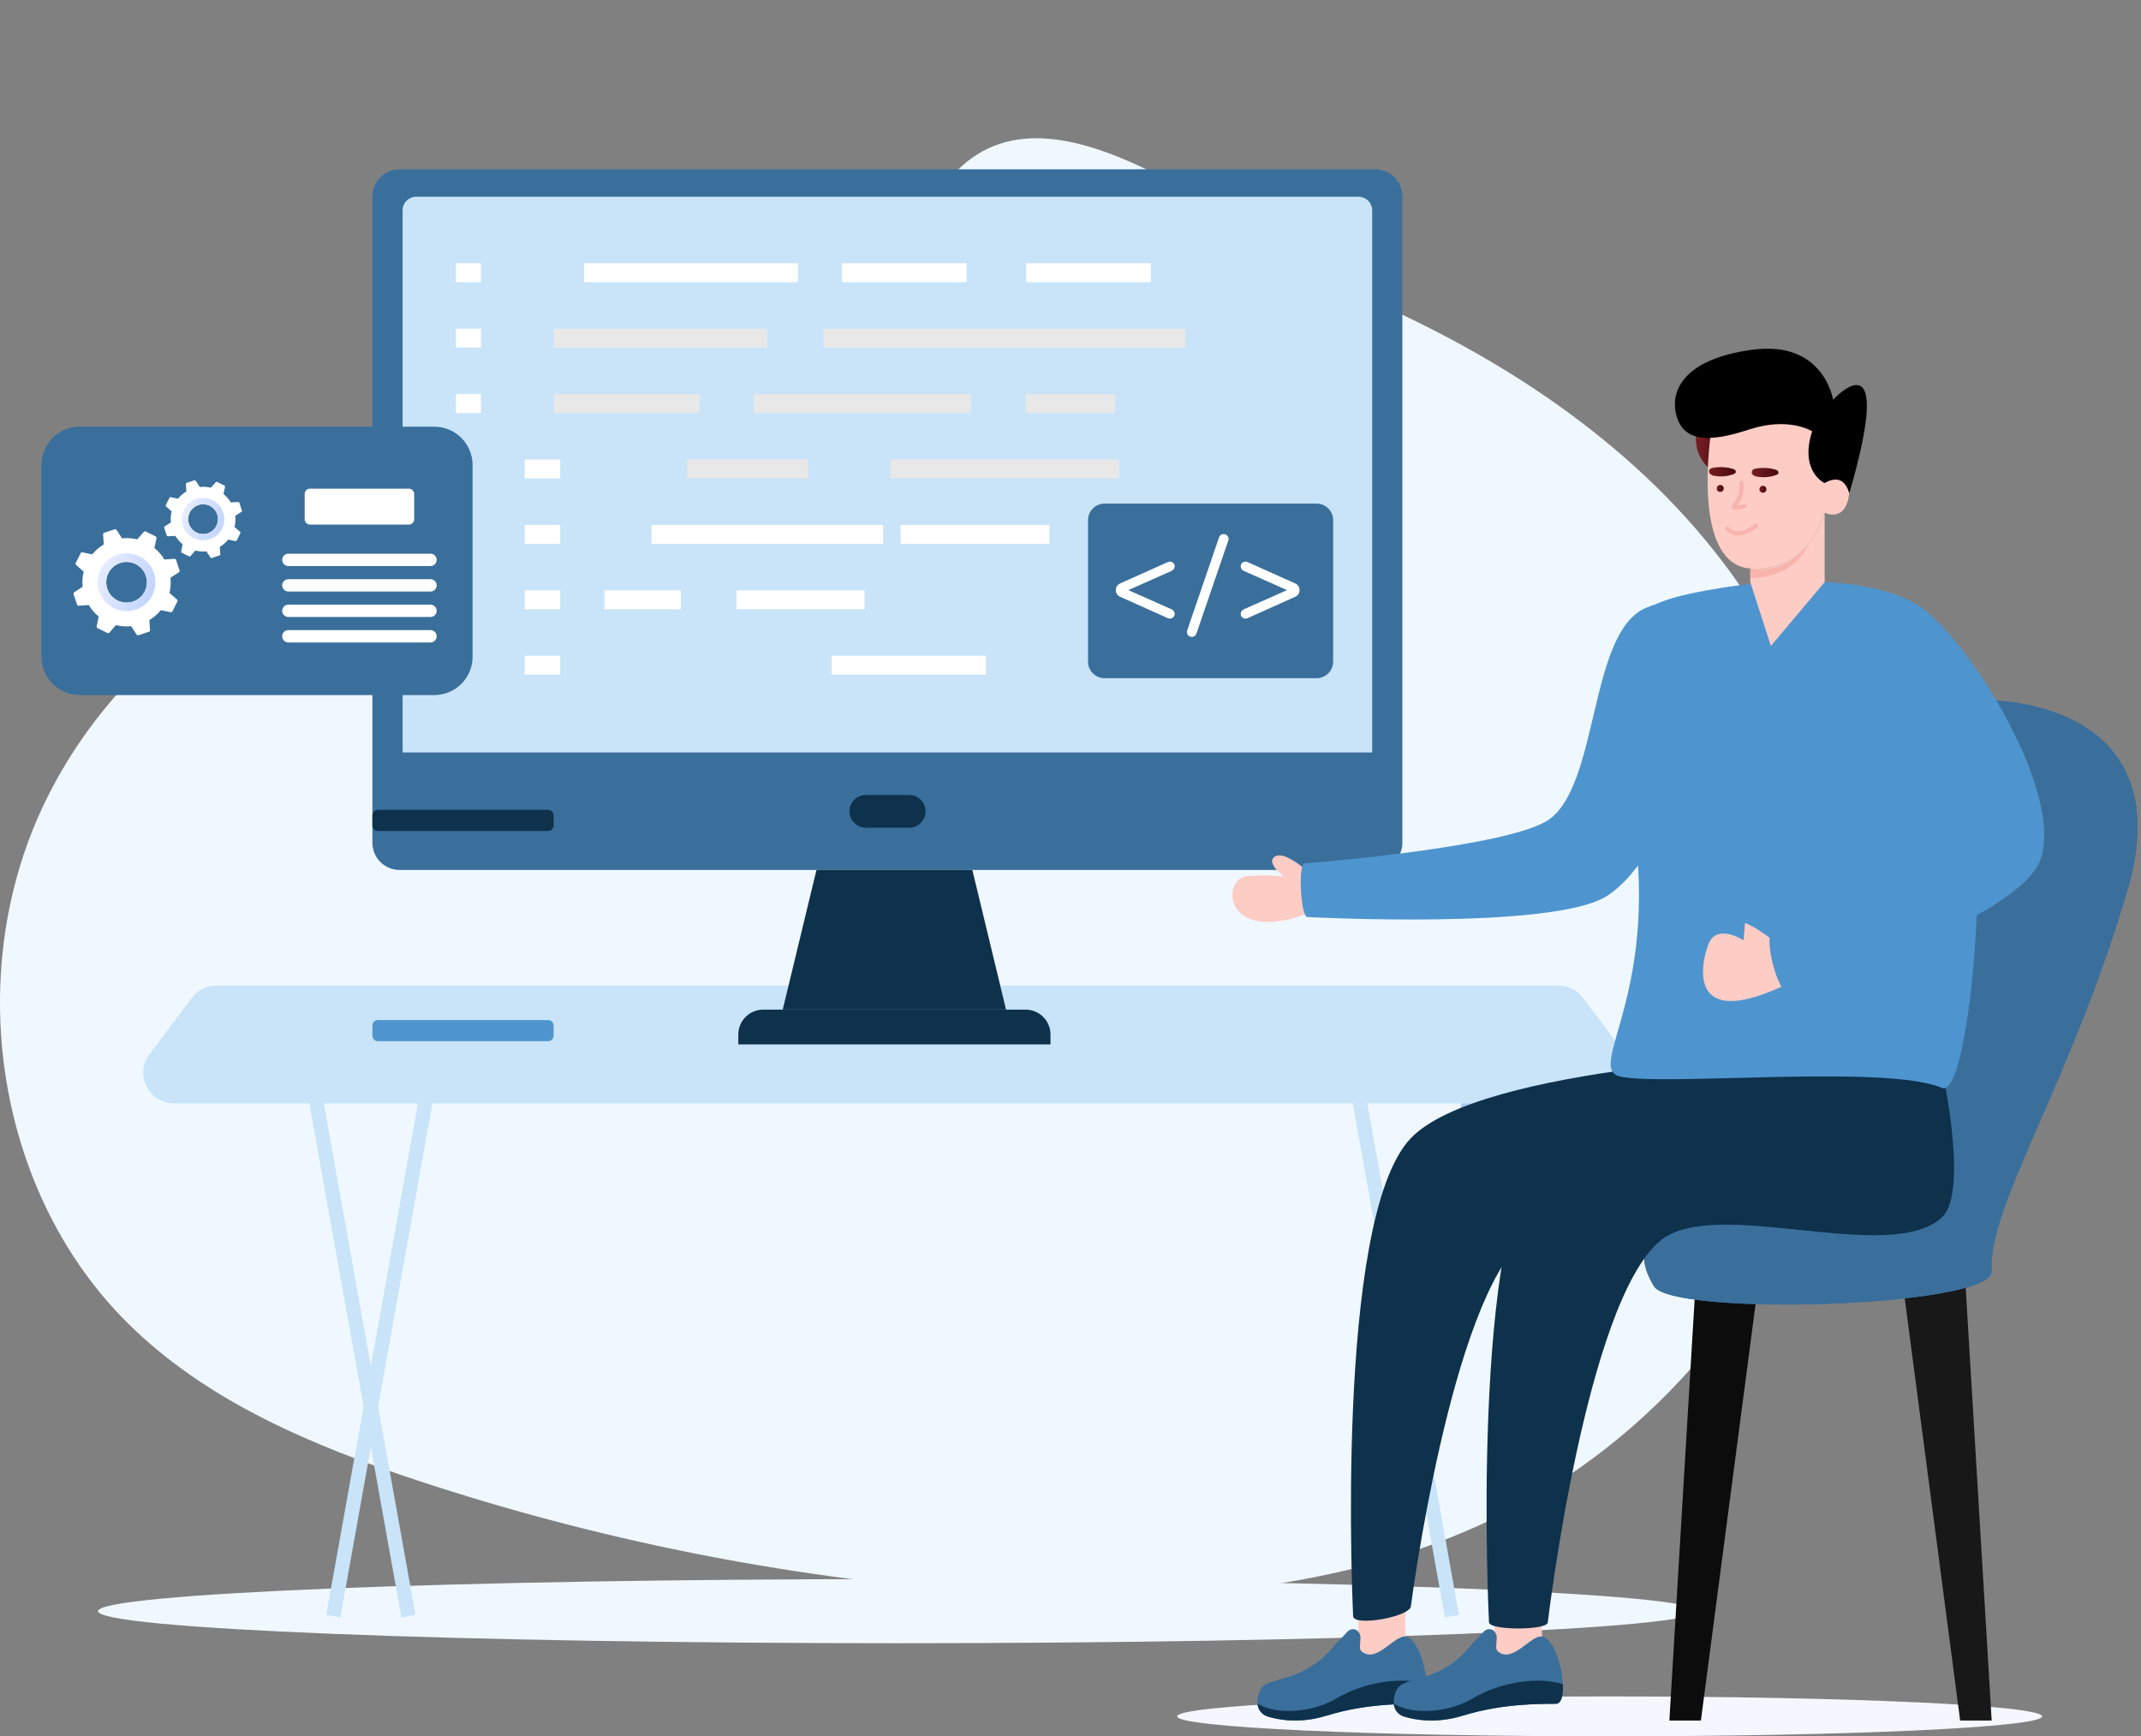 <svg width="402" height="326" viewBox="0 0 402 326" fill="none" xmlns="http://www.w3.org/2000/svg">
<rect x="0" y="0" width="402" height="326" fill="#808080" stroke="none"/>
<path d="M344.305 206.458C336.123 239.402 313.152 268.376 282.926 283.875C252.403 299.525 216.633 301.333 182.432 298.764C147.057 296.096 112.14 289.119 78.459 277.989C58.726 271.457 38.919 263.166 24.133 248.575C-0.39 224.384 -6.677 184.391 7.359 152.95C21.395 121.51 53.996 99.791 88.321 96.772C110.077 94.854 133.24 99.559 153.028 90.301C165.469 84.481 175.253 73.232 179.287 60.108C182.068 51.081 172.949 38.93 179.555 32.186C199.238 12.088 234.752 46.046 260.346 57.721C286.05 69.446 310.078 86.21 326.268 109.347C345.736 137.167 352.487 173.513 344.305 206.458Z" fill="#F0F8FF"/>
<path d="M18.409 302.503C18.409 305.827 85.647 308.519 168.581 308.519C251.514 308.519 318.734 305.827 318.734 302.503C318.734 299.179 251.514 296.482 168.581 296.482C85.648 296.482 18.409 299.178 18.409 302.503Z" fill="#F0F8FF"/>
<path d="M221.028 322.259C221.028 324.326 257.387 326 302.234 326C347.08 326 383.429 324.326 383.429 322.259C383.429 320.192 347.084 318.512 302.234 318.512C257.384 318.512 221.028 320.192 221.028 322.259Z" fill="#F5F7FF"/>
<path d="M56.753 199.82L75.363 303.67L78.011 303.198L59.485 199.82H56.753Z" fill="#C9E4F9"/>
<path d="M79.784 199.82L61.258 303.198L63.906 303.67L82.517 199.82H79.784Z" fill="#C9E4F9"/>
<path d="M252.682 199.82L271.293 303.67L273.941 303.198L255.414 199.82H252.682Z" fill="#C9E4F9"/>
<path d="M275.714 199.82L257.188 303.198L259.836 303.67L278.447 199.82H275.714Z" fill="#ADC8F7"/>
<path d="M36.021 187.341L28.086 197.909C25.227 201.717 27.946 207.151 32.71 207.151H300.527C305.291 207.151 308.009 201.717 305.151 197.909L297.216 187.341C296.677 186.624 295.979 186.042 295.177 185.641C294.374 185.24 293.489 185.032 292.592 185.032H40.645C39.748 185.032 38.863 185.24 38.06 185.641C37.258 186.042 36.559 186.624 36.021 187.341Z" fill="#C9E4F9"/>
<path d="M32.706 207.149H300.53C304.552 207.149 307.107 203.292 306.098 199.784C305.449 202.122 303.355 204.031 300.53 204.031H32.706C29.882 204.031 27.784 202.122 27.138 199.769C26.116 203.279 28.685 207.149 32.706 207.149Z" fill="#C9E4F9"/>
<path d="M258.207 31.785H75.027C72.209 31.785 69.925 34.067 69.925 36.883V158.24C69.925 161.056 72.209 163.338 75.027 163.338H258.207C261.025 163.338 263.309 161.056 263.309 158.24V36.883C263.309 34.067 261.025 31.785 258.207 31.785Z" fill="#3A6F9C"/>
<path d="M257.643 141.283V39.511C257.643 39.172 257.577 38.837 257.447 38.524C257.318 38.211 257.128 37.927 256.888 37.688C256.648 37.448 256.364 37.258 256.051 37.129C255.737 37 255.402 36.933 255.063 36.934H78.165C77.826 36.934 77.492 37.001 77.179 37.131C76.867 37.261 76.583 37.451 76.345 37.69C76.106 37.929 75.916 38.213 75.787 38.526C75.658 38.838 75.592 39.173 75.593 39.511V141.283H257.643Z" fill="#C9E4F9"/>
<path d="M188.896 189.557H146.969L153.305 163.336H182.569L188.896 189.557Z" fill="#0E314C"/>
<path d="M197.244 196.091V194.238C197.244 193.623 197.123 193.015 196.887 192.447C196.652 191.88 196.307 191.364 195.872 190.929C195.437 190.495 194.921 190.15 194.353 189.915C193.785 189.68 193.176 189.559 192.561 189.559H143.312C142.697 189.558 142.088 189.679 141.52 189.914C140.951 190.149 140.435 190.493 140 190.927C139.565 191.362 139.22 191.877 138.984 192.445C138.749 193.012 138.627 193.621 138.627 194.235V196.088L197.244 196.091Z" fill="#0E314C"/>
<path d="M245.729 163.807C245.729 163.807 240.704 159.044 239.04 161.127C238.088 162.32 241.048 164.546 241.048 164.546C241.048 164.546 236.797 164.2 234.094 164.51C229.136 165.079 229.858 177.556 245.732 171.416L245.729 163.807Z" fill="#FDCCC5"/>
<path d="M173.788 152.333C173.788 153.147 173.464 153.929 172.887 154.505C172.311 155.081 171.529 155.404 170.714 155.405H162.521C161.715 155.391 160.946 155.061 160.381 154.486C159.816 153.912 159.499 153.138 159.499 152.332C159.499 151.527 159.816 150.753 160.381 150.178C160.946 149.604 161.715 149.274 162.521 149.26H170.714C171.529 149.26 172.311 149.584 172.888 150.16C173.464 150.737 173.788 151.518 173.788 152.333Z" fill="#0E314C"/>
<path d="M102.921 152.05H70.95C70.384 152.05 69.925 152.509 69.925 153.075V154.991C69.925 155.556 70.384 156.015 70.95 156.015H102.921C103.487 156.015 103.946 155.556 103.946 154.991V153.075C103.946 152.509 103.487 152.05 102.921 152.05Z" fill="#0E314C"/>
<path d="M102.921 191.522H70.95C70.384 191.522 69.925 191.981 69.925 192.546V194.462C69.925 195.028 70.384 195.487 70.95 195.487H102.921C103.487 195.487 103.946 195.028 103.946 194.462V192.546C103.946 191.981 103.487 191.522 102.921 191.522Z" fill="#4E95CF"/>
<path d="M368.999 240.354L373.962 323.035H368.043L357.189 240.354H368.999Z" fill="#181818"/>
<path d="M330.219 240.354L319.365 323.035H313.446L318.409 240.354H330.219Z" fill="#0C0C0C"/>
<path d="M308.711 236.431C308.81 237.908 309.393 239.581 310.544 241.487C313.983 247.167 372.699 245.477 373.949 238.945C373.969 238.846 373.974 238.746 373.964 238.646C373.068 226.874 388.831 203.229 399.406 167.356C400.756 162.755 401.353 158.75 401.353 155.243C401.353 154.617 401.339 154.021 401.296 153.439C401.294 153.329 401.285 153.22 401.268 153.112C401.254 152.828 401.225 152.544 401.197 152.278C401.182 152.164 401.182 152.065 401.168 151.951C401.097 151.412 401.026 150.872 400.926 150.361C400.856 149.963 400.771 149.58 400.67 149.196C400.614 148.913 400.529 148.628 400.457 148.345C400.372 148.032 400.272 147.719 400.173 147.418C400.089 147.135 399.989 146.857 399.875 146.585C399.574 145.775 399.218 144.987 398.809 144.227C398.695 143.985 398.553 143.758 398.425 143.531C398.02 142.834 397.569 142.165 397.075 141.528C396.918 141.315 396.748 141.117 396.577 140.904C395.925 140.116 395.212 139.38 394.444 138.703C394.245 138.531 394.061 138.376 393.861 138.205C393.243 137.693 392.598 137.214 391.928 136.771C391.573 136.53 391.204 136.303 390.834 136.09C390.678 135.986 390.517 135.891 390.351 135.805C389.219 135.157 388.042 134.592 386.828 134.115C380.275 131.488 373.965 131.488 373.965 131.488C322.953 120.835 353.81 226.992 353.81 226.992C353.81 226.992 307.644 221.718 308.711 236.431Z" fill="#3A6F9C"/>
<path d="M308.711 236.431C308.81 237.908 309.393 239.581 310.544 241.487C313.984 247.167 372.699 245.477 373.95 238.945C373.969 238.846 373.974 238.746 373.964 238.646C373.069 226.874 388.832 203.229 399.406 167.356C400.756 162.755 401.353 158.75 401.353 155.243C401.353 154.617 401.339 154.021 401.297 153.439C401.295 153.329 401.285 153.22 401.268 153.112C401.254 152.828 401.225 152.544 401.197 152.278C401.183 152.164 401.183 152.065 401.169 151.951C401.097 151.412 401.027 150.872 400.927 150.361C400.856 149.963 400.771 149.58 400.671 149.196C400.614 148.913 400.529 148.628 400.458 148.345C400.372 148.032 400.272 147.719 400.174 147.418C400.089 147.135 399.989 146.857 399.875 146.585C399.574 145.775 399.218 144.987 398.809 144.227C398.695 143.985 398.553 143.758 398.425 143.531C398.02 142.834 397.569 142.165 397.075 141.528C396.919 141.315 396.748 141.117 396.577 140.904C395.925 140.116 395.212 139.38 394.445 138.703C394.245 138.531 394.061 138.376 393.862 138.205C393.243 137.693 392.598 137.214 391.928 136.771C391.573 136.53 391.204 136.303 390.834 136.09C390.679 135.986 390.517 135.891 390.351 135.805C389.22 135.157 388.042 134.592 386.828 134.115C391.903 139.341 394.788 147.848 390.694 161.722C380.119 197.58 364.357 221.239 365.252 233.012C365.65 238.32 327.121 237.795 308.711 236.431Z" fill="#3A6F9C"/>
<path d="M254.839 303.03V303.13C255.286 304.699 254.939 308.184 254.613 311.616L264.55 311.976C263.916 308.116 263.649 304.529 264.037 301.43L254.839 303.03Z" fill="#FDCCC5"/>
<path d="M236.116 319.81V319.817V319.839C236.143 320.39 236.34 320.92 236.679 321.357C237.018 321.793 237.483 322.115 238.012 322.278C240.111 322.935 244.097 323.66 249.072 322.124C256.51 319.815 263.697 319.918 266.541 319.893C267.544 319.886 267.932 318.411 267.879 316.466C267.879 316.379 267.874 316.294 267.865 316.209C267.722 313.072 266.474 308.891 264.758 307.631C264.653 307.553 264.543 307.483 264.427 307.423C264.294 307.353 264.15 307.303 264.002 307.275C261.836 306.863 258.398 312.503 255.614 310.009C255.305 309.741 255.329 309.157 255.383 308.464C255.407 308.153 255.435 307.816 255.449 307.476C255.446 307.136 255.348 306.805 255.165 306.518C254.714 305.744 253.618 305.667 253.019 306.333C252.542 306.864 251.864 307.591 250.932 308.532C250.763 308.701 250.606 308.897 250.44 309.093C250.325 309.22 250.21 309.355 250.088 309.489C249.687 309.963 249.259 310.413 248.806 310.838C248.621 311.015 248.442 311.178 248.265 311.34C247.792 311.741 247.329 312.106 246.856 312.436C246.656 312.579 246.456 312.714 246.247 312.845C242.132 315.449 238.263 315.341 237.044 316.736C236.27 317.607 236.094 318.774 236.117 319.765C236.114 319.78 236.113 319.795 236.116 319.81Z" fill="#3A6F9C"/>
<path d="M238.013 322.281C240.112 322.929 244.101 323.657 249.073 322.122C256.513 319.813 263.7 319.918 266.548 319.899C267.545 319.889 267.939 318.411 267.883 316.467C267.883 316.381 267.876 316.296 267.867 316.207C263.105 314.72 256.158 315.812 250.934 318.888C245.217 322.252 238.201 321.49 236.134 319.814C236.133 319.813 236.132 319.813 236.13 319.812C236.129 319.812 236.128 319.811 236.126 319.811C236.125 319.811 236.124 319.812 236.122 319.812C236.121 319.813 236.12 319.813 236.119 319.814C236.119 319.821 236.119 319.819 236.119 319.819C236.117 319.826 236.117 319.833 236.119 319.84C236.145 320.392 236.341 320.922 236.68 321.359C237.019 321.796 237.484 322.118 238.013 322.281Z" fill="#0E314C"/>
<path d="M280.423 303.03V303.13C280.871 304.699 280.524 308.184 280.197 311.616L290.134 311.976C289.5 308.116 289.233 304.529 289.622 301.43L280.423 303.03Z" fill="#FDCCC5"/>
<path d="M261.701 319.81V319.817V319.839C261.729 320.39 261.926 320.92 262.265 321.357C262.604 321.793 263.07 322.114 263.598 322.278C265.697 322.935 269.682 323.66 274.658 322.124C282.095 319.815 289.283 319.918 292.126 319.893C293.129 319.886 293.517 318.411 293.464 316.466C293.464 316.379 293.464 316.294 293.451 316.209C293.308 313.072 292.06 308.891 290.343 307.631C290.239 307.553 290.128 307.484 290.013 307.423C289.88 307.353 289.737 307.303 289.588 307.275C287.422 306.863 283.984 312.503 281.199 310.009C280.892 309.741 280.915 309.157 280.969 308.464C280.994 308.153 281.021 307.816 281.035 307.476C281.031 307.136 280.933 306.805 280.751 306.518C280.3 305.744 279.204 305.667 278.605 306.333C278.129 306.864 277.45 307.591 276.517 308.532C276.349 308.701 276.191 308.897 276.026 309.093C275.91 309.22 275.796 309.355 275.673 309.489C275.272 309.963 274.845 310.413 274.392 310.838C274.207 311.015 274.027 311.178 273.851 311.34C273.378 311.741 272.915 312.106 272.441 312.436C272.242 312.579 272.042 312.714 271.833 312.845C267.718 315.449 263.849 315.341 262.629 316.736C261.855 317.607 261.68 318.774 261.702 319.765C261.699 319.78 261.698 319.795 261.701 319.81Z" fill="#3A6F9C"/>
<path d="M263.597 322.281C265.697 322.929 269.686 323.657 274.657 322.122C282.098 319.813 289.284 319.918 292.132 319.899C293.13 319.889 293.523 318.411 293.468 316.467C293.468 316.381 293.461 316.296 293.452 316.207C288.689 314.72 281.742 315.812 276.519 318.888C270.801 322.252 263.785 321.49 261.718 319.814C261.712 319.814 261.708 319.814 261.704 319.814C261.7 319.814 261.704 319.819 261.704 319.819C261.702 319.826 261.702 319.833 261.704 319.84C261.73 320.392 261.926 320.922 262.264 321.359C262.603 321.796 263.069 322.118 263.597 322.281Z" fill="#0E314C"/>
<path d="M338.973 197.924C338.973 197.924 343.98 220.725 338.973 225.446C329.213 234.645 296.613 223.871 286.338 232.487C272.358 244.217 264.921 301.512 264.921 301.512C264.921 303.55 254.066 305.471 254.066 303.429C254.066 303.429 250.439 229.293 264.764 213.848C277.689 199.907 338.973 197.924 338.973 197.924Z" fill="#0E314C"/>
<path d="M364.677 200.994C364.677 200.994 369.683 223.795 364.677 228.516C354.916 237.716 321.967 224.373 311.692 232.994C297.712 244.725 290.62 304.585 290.62 304.585C290.62 306.139 279.576 306.139 279.576 304.585C279.576 304.585 275.789 229.802 290.114 214.354C303.043 200.413 364.677 200.994 364.677 200.994Z" fill="#0E314C"/>
<path d="M301.647 168.267C291.587 174.628 245.495 172.179 245.495 172.179C244.228 172.246 243.684 162.188 244.952 162.12C244.952 162.12 283.918 159.088 291.032 153.737C300.226 146.817 298.395 118.884 308.906 114.192C313.649 112.071 318.391 112.745 320.077 117.667C323.475 127.581 314.197 160.344 301.647 168.267Z" fill="#4E95CF"/>
<path d="M364.649 204.277C354.245 199.738 312.137 204.017 304.17 202.11C297.512 200.511 312.474 185.851 306.146 150.944C299.825 116.053 303.702 113.557 323.806 110.276C333.682 108.661 356.337 107.55 363.355 116.499C376.716 133.551 370.779 206.955 364.649 204.277Z" fill="#4E95CF"/>
<path d="M318.735 80.227C318.735 80.227 317.271 84.357 320.676 87.724L324.347 78.397L318.735 80.227Z" fill="url(#paint0_linear_168_919)"/>
<path d="M321.316 80.816C321.316 80.816 317.291 105.921 328.641 106.739C339.825 107.543 342.599 96.26 342.599 96.26C342.599 96.26 346.546 98.285 347.221 92.639C347.859 87.312 342.572 90.687 342.572 90.687C342.572 90.687 344.556 79.512 339.955 76.475C335.355 73.439 321.586 76.849 321.316 80.816Z" fill="#FDCCC5"/>
<path d="M325.904 95.719C325.618 95.719 325.41 95.626 325.283 95.436C325.172 95.273 325.054 94.93 325.488 94.459C325.943 93.953 326.277 93.35 326.463 92.696C326.65 92.042 326.683 91.354 326.562 90.684C326.553 90.635 326.553 90.584 326.563 90.535C326.574 90.486 326.594 90.439 326.622 90.398C326.65 90.356 326.686 90.32 326.729 90.293C326.771 90.265 326.818 90.246 326.867 90.237C326.917 90.228 326.967 90.228 327.017 90.238C327.066 90.249 327.113 90.269 327.154 90.297C327.196 90.325 327.231 90.361 327.259 90.403C327.287 90.445 327.306 90.492 327.315 90.542C327.456 91.32 327.418 92.12 327.206 92.881C326.993 93.642 326.61 94.346 326.087 94.939C326.541 94.894 326.989 94.801 327.423 94.661C327.519 94.629 327.624 94.637 327.715 94.683C327.806 94.729 327.874 94.809 327.906 94.906C327.937 95.003 327.929 95.108 327.883 95.198C327.837 95.289 327.757 95.357 327.66 95.389C327.127 95.562 326.576 95.672 326.017 95.718C325.978 95.717 325.94 95.719 325.904 95.719Z" fill="#F7B4AD"/>
<path d="M326.373 100.527C326.205 100.528 326.036 100.515 325.87 100.49C325.144 100.392 324.485 100.017 324.031 99.444C323.973 99.36 323.95 99.257 323.968 99.157C323.985 99.057 324.042 98.969 324.125 98.91C324.209 98.852 324.312 98.829 324.412 98.847C324.512 98.865 324.601 98.921 324.659 99.004C324.677 99.03 325.102 99.606 326.003 99.736C326.995 99.878 328.213 99.412 329.527 98.388C329.607 98.326 329.708 98.298 329.809 98.31C329.91 98.323 330.002 98.375 330.064 98.455C330.127 98.535 330.155 98.637 330.142 98.737C330.13 98.838 330.078 98.93 329.998 98.992C328.687 100.013 327.471 100.527 326.373 100.527Z" fill="#F7B4AD"/>
<path d="M342.571 90.686C342.571 90.686 337.835 88.53 340.253 80.983C340.253 80.983 335.895 78.179 328.434 80.638C320.973 83.096 316.381 82.943 314.885 78.391C313.39 73.84 315.635 67.447 329.071 65.661C342.507 63.875 344.181 75.051 344.181 75.051C344.181 75.051 356.146 62.011 347.223 92.638C346.462 89.968 344.868 89.43 342.571 90.686Z" fill="black"/>
<path d="M342.599 96.26V109.297L332.51 121.278L328.641 109.297V106.732C339.823 107.539 342.599 96.26 342.599 96.26Z" fill="#FDCCC5"/>
<path d="M328.641 106.735C328.641 106.735 334.829 108.211 339.467 102.235C339.467 102.235 337.572 108.256 328.641 108.572V106.735Z" fill="#F7B4AD"/>
<path d="M323.648 91.711C323.648 91.841 323.61 91.968 323.538 92.077C323.466 92.185 323.363 92.27 323.243 92.32C323.123 92.37 322.99 92.383 322.863 92.358C322.735 92.333 322.618 92.271 322.525 92.179C322.433 92.087 322.37 91.97 322.344 91.843C322.318 91.715 322.331 91.583 322.38 91.463C322.43 91.342 322.514 91.24 322.622 91.167C322.73 91.094 322.857 91.055 322.987 91.055C323.074 91.055 323.16 91.072 323.24 91.104C323.32 91.137 323.392 91.186 323.454 91.246C323.515 91.307 323.564 91.38 323.597 91.459C323.63 91.539 323.647 91.624 323.648 91.711Z" fill="url(#paint1_linear_168_919)"/>
<path d="M325.279 88.003C325.45 88.041 325.611 88.116 325.751 88.223C325.819 88.278 325.871 88.351 325.899 88.434C325.927 88.517 325.931 88.607 325.909 88.692C325.848 88.877 325.651 88.97 325.472 89.033C324.339 89.449 323.115 89.556 321.927 89.34C321.674 89.307 321.431 89.22 321.214 89.087C320.658 88.705 320.849 87.981 321.471 87.86C322.259 87.703 323.065 87.661 323.866 87.734C324.344 87.779 324.817 87.869 325.279 88.003Z" fill="url(#paint2_linear_168_919)"/>
<path d="M331.67 91.862C331.67 91.992 331.632 92.119 331.56 92.228C331.488 92.336 331.386 92.421 331.265 92.471C331.145 92.521 331.013 92.534 330.885 92.509C330.757 92.484 330.64 92.422 330.548 92.33C330.455 92.238 330.392 92.121 330.367 91.994C330.341 91.866 330.353 91.734 330.403 91.614C330.452 91.493 330.536 91.391 330.645 91.318C330.753 91.245 330.88 91.206 331.01 91.206C331.096 91.206 331.182 91.223 331.262 91.255C331.342 91.288 331.415 91.337 331.476 91.397C331.537 91.458 331.586 91.531 331.619 91.61C331.653 91.69 331.67 91.775 331.67 91.862Z" fill="url(#paint3_linear_168_919)"/>
<path d="M333.299 88.154C333.47 88.192 333.631 88.267 333.77 88.374C333.839 88.429 333.89 88.502 333.918 88.585C333.946 88.668 333.95 88.758 333.928 88.843C333.867 89.028 333.672 89.121 333.492 89.184C332.359 89.601 331.134 89.707 329.946 89.491C329.693 89.458 329.451 89.372 329.233 89.238C328.677 88.857 328.869 88.132 329.49 88.012C330.278 87.855 331.085 87.812 331.885 87.885C332.364 87.931 332.837 88.021 333.299 88.154Z" fill="url(#paint4_linear_168_919)"/>
<path d="M333.538 177.047C331.386 175.351 329.365 173.957 327.661 173.274L327.361 176.539C327.361 176.539 322.312 173.245 320.778 177.28C319.243 181.316 317.048 193.245 334.482 185.262L333.538 177.047Z" fill="#FDCCC5"/>
<path d="M383.076 161.546C378.961 172.714 336.068 186.547 336.068 186.547C333.862 187.121 330.797 175.264 333.004 174.698C333.004 174.698 363.842 164.34 366.369 155.812C369.641 144.788 342.864 128.346 348.518 118.325C351.07 113.793 356.785 111.428 361.068 114.383C369.699 120.331 387.711 148.961 383.076 161.546Z" fill="#4E95CF"/>
<path d="M90.311 49.426H85.606V52.978H90.311V49.426Z" fill="white"/>
<path d="M90.311 61.708H85.606V65.26H90.311V61.708Z" fill="white"/>
<path d="M90.311 73.99H85.606V77.542H90.311V73.99Z" fill="white"/>
<path d="M105.184 86.272H98.529V89.824H105.184V86.272Z" fill="white"/>
<path d="M105.184 98.554H98.529V102.106H105.184V98.554Z" fill="white"/>
<path d="M105.184 110.836H98.529V114.388H105.184V110.836Z" fill="white"/>
<path d="M105.184 123.118H98.529V126.67H105.184V123.118Z" fill="white"/>
<path d="M127.831 110.836H113.486V114.388H127.831V110.836Z" fill="white"/>
<path d="M162.337 110.836H138.298V114.388H162.337V110.836Z" fill="white"/>
<path d="M185.111 123.118H156.16V126.67H185.111V123.118Z" fill="white"/>
<path d="M165.817 98.554H122.32V102.106H165.817V98.554Z" fill="white"/>
<path d="M197.046 98.554H169.119V102.106H197.046V98.554Z" fill="white"/>
<path d="M151.735 86.272H129.059V89.824H151.735V86.272Z" fill="#E8E8E8"/>
<path d="M210.176 86.272H167.205V89.824H210.176V86.272Z" fill="#E8E8E8"/>
<path d="M131.358 73.99H104.001V77.542H131.358V73.99Z" fill="#E8E8E8"/>
<path d="M182.291 73.99H141.54V77.542H182.291V73.99Z" fill="#E8E8E8"/>
<path d="M209.405 73.99H192.549V77.542H209.405V73.99Z" fill="#E8E8E8"/>
<path d="M144.118 61.708H104.001V65.26H144.118V61.708Z" fill="#E8E8E8"/>
<path d="M222.567 61.708H154.647V65.26H222.567V61.708Z" fill="#E8E8E8"/>
<path d="M149.796 49.426H109.679V52.978H149.796V49.426Z" fill="white"/>
<path d="M181.508 49.426H158.109V52.978H181.508V49.426Z" fill="white"/>
<path d="M216.076 49.426H192.678V52.978H216.076V49.426Z" fill="white"/>
<path d="M247.212 94.555H207.398C205.684 94.555 204.294 95.944 204.294 97.656V124.229C204.294 125.942 205.684 127.331 207.398 127.331H247.212C248.926 127.331 250.316 125.942 250.316 124.229V97.656C250.316 95.944 248.926 94.555 247.212 94.555Z" fill="#3A6F9C"/>
<path d="M219.304 116.076L210.332 112.054C210.095 111.948 209.889 111.782 209.737 111.572C209.595 111.371 209.52 111.131 209.523 110.885V110.706C209.519 110.461 209.594 110.221 209.737 110.021C209.889 109.81 210.094 109.643 210.332 109.537L219.304 105.516C219.419 105.472 219.541 105.449 219.664 105.449C219.783 105.447 219.901 105.468 220.011 105.512C220.121 105.557 220.222 105.623 220.306 105.707C220.39 105.791 220.456 105.891 220.5 106.001C220.544 106.111 220.566 106.229 220.563 106.348C220.563 106.53 220.503 106.707 220.395 106.854C220.284 107.009 220.132 107.129 219.956 107.201L211.861 110.795L219.956 114.391C220.133 114.462 220.285 114.583 220.395 114.739C220.504 114.885 220.563 115.062 220.563 115.245C220.566 115.363 220.544 115.481 220.499 115.591C220.455 115.701 220.389 115.801 220.305 115.885C220.221 115.969 220.121 116.035 220.011 116.079C219.901 116.123 219.783 116.145 219.664 116.143C219.541 116.142 219.419 116.119 219.304 116.076Z" fill="white"/>
<path d="M223.116 119.311C223.033 119.225 222.967 119.124 222.922 119.012C222.878 118.901 222.857 118.782 222.859 118.662C222.863 118.547 222.886 118.433 222.925 118.325L228.884 100.909C228.943 100.732 229.053 100.575 229.199 100.46C229.359 100.337 229.555 100.274 229.756 100.28C229.879 100.276 230.002 100.298 230.117 100.344C230.231 100.39 230.335 100.461 230.421 100.55C230.589 100.723 230.682 100.956 230.678 101.198C230.674 101.313 230.651 101.427 230.611 101.535L224.652 118.947C224.593 119.124 224.484 119.281 224.337 119.397C224.155 119.528 223.932 119.591 223.708 119.574C223.483 119.557 223.272 119.461 223.112 119.304L223.116 119.311Z" fill="white"/>
<path d="M233.212 115.884C233.127 115.801 233.061 115.701 233.016 115.591C232.972 115.481 232.95 115.363 232.953 115.245C232.954 115.063 233.013 114.885 233.122 114.739C233.232 114.584 233.384 114.463 233.561 114.391L241.656 110.795L233.561 107.201C233.385 107.129 233.233 107.008 233.122 106.854C233.014 106.707 232.955 106.53 232.953 106.348C232.951 106.229 232.973 106.111 233.017 106.001C233.061 105.891 233.127 105.791 233.211 105.707C233.295 105.623 233.396 105.557 233.506 105.513C233.616 105.468 233.734 105.447 233.853 105.449C233.976 105.447 234.098 105.469 234.212 105.516L243.184 109.537C243.422 109.643 243.628 109.81 243.781 110.021C243.923 110.221 243.997 110.461 243.994 110.706V110.885C243.997 111.131 243.922 111.371 243.781 111.572C243.628 111.782 243.422 111.949 243.184 112.054L234.212 116.076C234.098 116.122 233.976 116.145 233.853 116.143C233.734 116.146 233.616 116.124 233.505 116.08C233.395 116.035 233.295 115.969 233.212 115.884Z" fill="white"/>
<path d="M14.98 130.501C14.034 130.5 13.097 130.314 12.223 129.952C11.349 129.59 10.556 129.059 9.887 128.391C9.218 127.722 8.688 126.928 8.327 126.055C7.965 125.181 7.78 124.245 7.78 123.3V87.3C7.781 85.393 8.539 83.563 9.889 82.214C11.239 80.865 13.07 80.107 14.98 80.107H81.528C82.474 80.106 83.41 80.292 84.285 80.653C85.159 81.014 85.953 81.544 86.622 82.212C87.292 82.88 87.823 83.673 88.185 84.546C88.547 85.419 88.734 86.355 88.735 87.3V123.321C88.734 124.265 88.548 125.2 88.186 126.071C87.823 126.943 87.293 127.735 86.624 128.402C85.956 129.069 85.162 129.597 84.289 129.957C83.415 130.317 82.48 130.502 81.535 130.501H14.98Z" fill="#3A6F9C"/>
<path d="M76.762 91.748H58.217C57.658 91.748 57.205 92.201 57.205 92.759V97.487C57.205 98.045 57.658 98.498 58.217 98.498H76.762C77.321 98.498 77.773 98.045 77.773 97.487V92.759C77.773 92.201 77.321 91.748 76.762 91.748Z" fill="white"/>
<path d="M81.99 105.119C81.99 105.271 81.96 105.421 81.902 105.562C81.844 105.702 81.759 105.83 81.651 105.938C81.543 106.045 81.416 106.13 81.275 106.189C81.134 106.247 80.984 106.277 80.831 106.277H54.147C53.995 106.277 53.844 106.247 53.703 106.189C53.563 106.13 53.435 106.045 53.327 105.938C53.219 105.83 53.134 105.702 53.076 105.562C53.017 105.421 52.987 105.271 52.987 105.119C52.987 104.966 53.017 104.816 53.076 104.675C53.134 104.534 53.219 104.407 53.327 104.299C53.435 104.191 53.563 104.106 53.703 104.048C53.844 103.99 53.995 103.96 54.147 103.96H80.831C80.984 103.96 81.134 103.99 81.275 104.048C81.416 104.106 81.543 104.191 81.651 104.299C81.759 104.407 81.844 104.535 81.902 104.675C81.96 104.816 81.99 104.966 81.99 105.119Z" fill="white"/>
<path d="M81.99 109.902C81.99 110.21 81.868 110.504 81.651 110.721C81.433 110.938 81.139 111.06 80.831 111.06H54.147C53.84 111.06 53.545 110.938 53.327 110.721C53.11 110.504 52.988 110.21 52.987 109.902C52.987 109.595 53.109 109.3 53.327 109.083C53.544 108.866 53.84 108.743 54.147 108.743H80.831C80.984 108.743 81.134 108.773 81.275 108.832C81.416 108.89 81.543 108.975 81.651 109.083C81.759 109.191 81.844 109.318 81.902 109.459C81.96 109.6 81.99 109.75 81.99 109.902Z" fill="white"/>
<path d="M81.99 114.685C81.99 114.837 81.96 114.988 81.902 115.129C81.844 115.269 81.759 115.397 81.651 115.505C81.543 115.612 81.416 115.698 81.275 115.756C81.134 115.814 80.984 115.844 80.831 115.844H54.147C53.84 115.844 53.544 115.722 53.327 115.505C53.109 115.287 52.987 114.993 52.987 114.685C52.988 114.378 53.11 114.084 53.327 113.866C53.545 113.649 53.84 113.527 54.147 113.527H80.831C81.139 113.527 81.433 113.649 81.651 113.866C81.868 114.084 81.99 114.378 81.99 114.685Z" fill="white"/>
<path d="M81.99 119.469C81.99 119.776 81.868 120.071 81.651 120.288C81.433 120.505 81.139 120.627 80.831 120.627H54.147C53.84 120.627 53.545 120.505 53.327 120.288C53.11 120.071 52.988 119.776 52.987 119.469C52.987 119.317 53.017 119.166 53.075 119.025C53.133 118.884 53.219 118.756 53.326 118.649C53.434 118.541 53.562 118.455 53.703 118.397C53.844 118.338 53.995 118.308 54.147 118.308H80.831C80.984 118.308 81.135 118.338 81.275 118.397C81.416 118.455 81.544 118.541 81.652 118.649C81.759 118.756 81.845 118.884 81.903 119.025C81.961 119.166 81.991 119.317 81.99 119.469Z" fill="white"/>
<path d="M33.233 112.558L31.817 111.322C32.046 110.391 32.113 109.427 32.015 108.473L33.591 107.443C33.648 107.408 33.69 107.354 33.712 107.292C33.734 107.229 33.734 107.161 33.713 107.098L33.053 105.125C33.033 105.062 32.992 105.008 32.938 104.971C32.883 104.933 32.818 104.914 32.752 104.917L30.866 105.048C30.374 104.225 29.74 103.494 28.994 102.89L29.386 101.049C29.399 100.983 29.39 100.913 29.36 100.853C29.33 100.792 29.281 100.743 29.22 100.714L27.365 99.787C27.306 99.757 27.237 99.747 27.172 99.76C27.106 99.773 27.046 99.808 27.003 99.859L25.759 101.274C24.831 101.042 23.868 100.976 22.916 101.078L21.889 99.493C21.85 99.438 21.795 99.397 21.731 99.375C21.667 99.354 21.598 99.353 21.534 99.374L19.559 100.034C19.496 100.054 19.442 100.095 19.405 100.15C19.368 100.205 19.351 100.271 19.356 100.337L19.483 102.219C18.66 102.713 17.929 103.346 17.322 104.088L15.486 103.701C15.42 103.686 15.351 103.693 15.29 103.721C15.229 103.75 15.178 103.798 15.147 103.858L14.22 105.719C14.19 105.78 14.182 105.849 14.196 105.915C14.21 105.981 14.246 106.04 14.298 106.084L15.708 107.324C15.48 108.254 15.414 109.215 15.512 110.167L13.936 111.197C13.879 111.233 13.836 111.287 13.814 111.351C13.791 111.414 13.79 111.484 13.811 111.548L14.471 113.521C14.493 113.585 14.535 113.64 14.591 113.677C14.647 113.714 14.714 113.732 14.782 113.727L16.667 113.595C17.155 114.419 17.787 115.149 18.533 115.75L18.148 117.593C18.133 117.659 18.141 117.727 18.17 117.788C18.199 117.848 18.247 117.897 18.308 117.927L20.162 118.853C20.223 118.884 20.292 118.895 20.36 118.882C20.427 118.87 20.488 118.835 20.533 118.784L21.771 117.365C22.702 117.601 23.667 117.669 24.622 117.564L25.649 119.149C25.685 119.205 25.738 119.247 25.801 119.269C25.864 119.291 25.932 119.292 25.995 119.27L27.97 118.611C28.034 118.59 28.088 118.547 28.126 118.491C28.163 118.435 28.18 118.368 28.176 118.301L28.05 116.42C28.87 115.927 29.6 115.296 30.207 114.556L32.052 114.94C32.117 114.955 32.186 114.948 32.246 114.919C32.307 114.89 32.356 114.841 32.385 114.781L33.312 112.92C33.342 112.859 33.35 112.791 33.335 112.725C33.321 112.659 33.285 112.601 33.233 112.558ZM22.051 112.738C21.374 112.4 20.814 111.869 20.439 111.212C20.065 110.556 19.894 109.803 19.948 109.049C20.002 108.296 20.278 107.575 20.742 106.978C21.206 106.381 21.836 105.935 22.554 105.697C23.271 105.458 24.044 105.437 24.773 105.637C25.503 105.837 26.156 106.248 26.651 106.82C27.147 107.391 27.461 108.096 27.555 108.845C27.65 109.595 27.519 110.356 27.181 111.032C26.727 111.938 25.931 112.626 24.969 112.946C24.007 113.266 22.957 113.191 22.051 112.738Z" fill="white"/>
<path d="M26.187 104.464C25.226 103.984 24.144 103.799 23.078 103.934C22.012 104.068 21.01 104.515 20.198 105.218C19.386 105.921 18.801 106.849 18.517 107.884C18.233 108.92 18.263 110.016 18.603 111.034C18.942 112.053 19.577 112.948 20.425 113.606C21.274 114.264 22.299 114.657 23.371 114.733C24.442 114.809 25.513 114.566 26.446 114.035C27.38 113.503 28.134 112.707 28.615 111.747C29.259 110.459 29.365 108.969 28.91 107.603C28.455 106.238 27.475 105.109 26.187 104.464ZM22.052 112.738C21.375 112.4 20.814 111.869 20.44 111.212C20.066 110.556 19.895 109.803 19.948 109.049C20.002 108.296 20.279 107.575 20.743 106.978C21.206 106.381 21.837 105.935 22.555 105.697C23.272 105.458 24.044 105.437 24.774 105.637C25.503 105.837 26.157 106.248 26.652 106.82C27.147 107.391 27.462 108.096 27.556 108.845C27.651 109.595 27.52 110.356 27.182 111.032C26.728 111.938 25.932 112.626 24.97 112.946C24.008 113.266 22.958 113.191 22.052 112.738Z" fill="url(#paint5_linear_168_919)"/>
<path d="M45.07 99.845L44.029 98.938C44.198 98.256 44.248 97.549 44.175 96.85L45.333 96.096C45.375 96.07 45.407 96.031 45.424 95.985C45.441 95.939 45.441 95.889 45.426 95.843L44.942 94.397C44.926 94.351 44.897 94.311 44.857 94.284C44.817 94.256 44.77 94.242 44.721 94.244L43.34 94.336C42.979 93.733 42.514 93.197 41.967 92.755L42.254 91.406C42.264 91.357 42.257 91.307 42.235 91.262C42.213 91.218 42.177 91.181 42.133 91.16L40.771 90.481C40.728 90.459 40.678 90.452 40.629 90.461C40.581 90.471 40.538 90.497 40.506 90.534L39.595 91.571C38.913 91.401 38.208 91.353 37.51 91.427L36.757 90.267C36.728 90.226 36.688 90.196 36.641 90.18C36.594 90.165 36.544 90.165 36.497 90.18L35.05 90.662C35.004 90.677 34.964 90.708 34.937 90.748C34.91 90.789 34.897 90.837 34.901 90.885L34.994 92.264C34.392 92.626 33.856 93.09 33.411 93.634L32.065 93.351C32.017 93.34 31.966 93.345 31.921 93.366C31.876 93.386 31.84 93.421 31.817 93.466L31.135 94.829C31.114 94.874 31.108 94.924 31.118 94.973C31.128 95.021 31.155 95.065 31.193 95.097L32.227 96.006C32.06 96.687 32.011 97.391 32.083 98.089L30.925 98.843C30.883 98.87 30.851 98.91 30.834 98.956C30.818 99.003 30.817 99.054 30.832 99.101L31.316 100.547C31.332 100.594 31.363 100.634 31.404 100.661C31.445 100.688 31.494 100.701 31.543 100.697L32.925 100.604C33.282 101.208 33.745 101.743 34.292 102.184L34.014 103.535C34.004 103.583 34.009 103.633 34.03 103.677C34.052 103.722 34.087 103.757 34.131 103.779L35.492 104.458C35.536 104.48 35.587 104.488 35.636 104.478C35.684 104.469 35.729 104.444 35.762 104.407L36.669 103.368C37.351 103.541 38.059 103.59 38.758 103.513L39.511 104.675C39.537 104.717 39.575 104.749 39.622 104.766C39.668 104.783 39.718 104.783 39.764 104.767L41.212 104.285C41.258 104.269 41.298 104.238 41.326 104.197C41.353 104.156 41.366 104.107 41.363 104.058L41.27 102.679C41.872 102.318 42.406 101.856 42.851 101.313L44.204 101.591C44.252 101.602 44.302 101.596 44.346 101.575C44.39 101.553 44.426 101.518 44.448 101.474L45.129 100.11C45.151 100.065 45.157 100.015 45.146 99.967C45.135 99.918 45.108 99.875 45.07 99.845ZM36.875 99.976C36.38 99.728 35.969 99.339 35.695 98.858C35.42 98.377 35.295 97.825 35.335 97.273C35.374 96.721 35.577 96.193 35.917 95.755C36.257 95.318 36.719 94.991 37.244 94.816C37.77 94.641 38.336 94.626 38.87 94.773C39.405 94.919 39.884 95.221 40.247 95.639C40.61 96.058 40.84 96.574 40.91 97.124C40.979 97.673 40.883 98.23 40.635 98.725C40.302 99.389 39.719 99.894 39.014 100.128C38.309 100.363 37.54 100.308 36.875 99.976Z" fill="white"/>
<path d="M39.905 93.913C39.201 93.561 38.408 93.426 37.627 93.525C36.846 93.623 36.112 93.951 35.517 94.466C34.922 94.981 34.494 95.661 34.286 96.42C34.078 97.178 34.1 97.982 34.349 98.728C34.598 99.474 35.062 100.13 35.684 100.612C36.306 101.094 37.057 101.381 37.843 101.437C38.628 101.493 39.412 101.315 40.096 100.925C40.78 100.536 41.333 99.952 41.685 99.249C42.157 98.305 42.234 97.213 41.901 96.213C41.567 95.212 40.849 94.385 39.905 93.913ZM36.875 99.976C36.379 99.728 35.968 99.339 35.694 98.858C35.42 98.377 35.294 97.825 35.334 97.273C35.373 96.721 35.576 96.193 35.916 95.755C36.256 95.318 36.718 94.991 37.244 94.816C37.77 94.641 38.335 94.626 38.87 94.773C39.404 94.919 39.883 95.221 40.246 95.639C40.609 96.058 40.84 96.574 40.909 97.124C40.978 97.673 40.882 98.23 40.634 98.725C40.302 99.389 39.719 99.894 39.014 100.128C38.309 100.363 37.539 100.308 36.875 99.976Z" fill="url(#paint6_linear_168_919)"/>
<defs>
<linearGradient id="paint0_linear_168_919" x1="318.422" y1="83.06" x2="324.347" y2="83.06" gradientUnits="userSpaceOnUse">
<stop stop-color="#771E24"/>
<stop offset="1" stop-color="#47090E"/>
</linearGradient>
<linearGradient id="paint1_linear_168_919" x1="322.331" y1="91.711" x2="323.648" y2="91.711" gradientUnits="userSpaceOnUse">
<stop stop-color="#771E24"/>
<stop offset="1" stop-color="#47090E"/>
</linearGradient>
<linearGradient id="paint2_linear_168_919" x1="320.887" y1="88.573" x2="325.927" y2="88.573" gradientUnits="userSpaceOnUse">
<stop stop-color="#771E24"/>
<stop offset="1" stop-color="#47090E"/>
</linearGradient>
<linearGradient id="paint3_linear_168_919" x1="330.354" y1="91.862" x2="331.67" y2="91.862" gradientUnits="userSpaceOnUse">
<stop stop-color="#771E24"/>
<stop offset="1" stop-color="#47090E"/>
</linearGradient>
<linearGradient id="paint4_linear_168_919" x1="328.906" y1="88.725" x2="333.947" y2="88.725" gradientUnits="userSpaceOnUse">
<stop stop-color="#771E24"/>
<stop offset="1" stop-color="#47090E"/>
</linearGradient>
<linearGradient id="paint5_linear_168_919" x1="18.599" y1="107.625" x2="28.897" y2="111.07" gradientUnits="userSpaceOnUse">
<stop stop-color="#E7ECFF"/>
<stop offset="1" stop-color="#C2D5FF"/>
</linearGradient>
<linearGradient id="paint6_linear_168_919" x1="34.344" y1="96.235" x2="41.89" y2="98.759" gradientUnits="userSpaceOnUse">
<stop stop-color="#E7ECFF"/>
<stop offset="1" stop-color="#C2D5FF"/>
</linearGradient>
</defs>
</svg>
